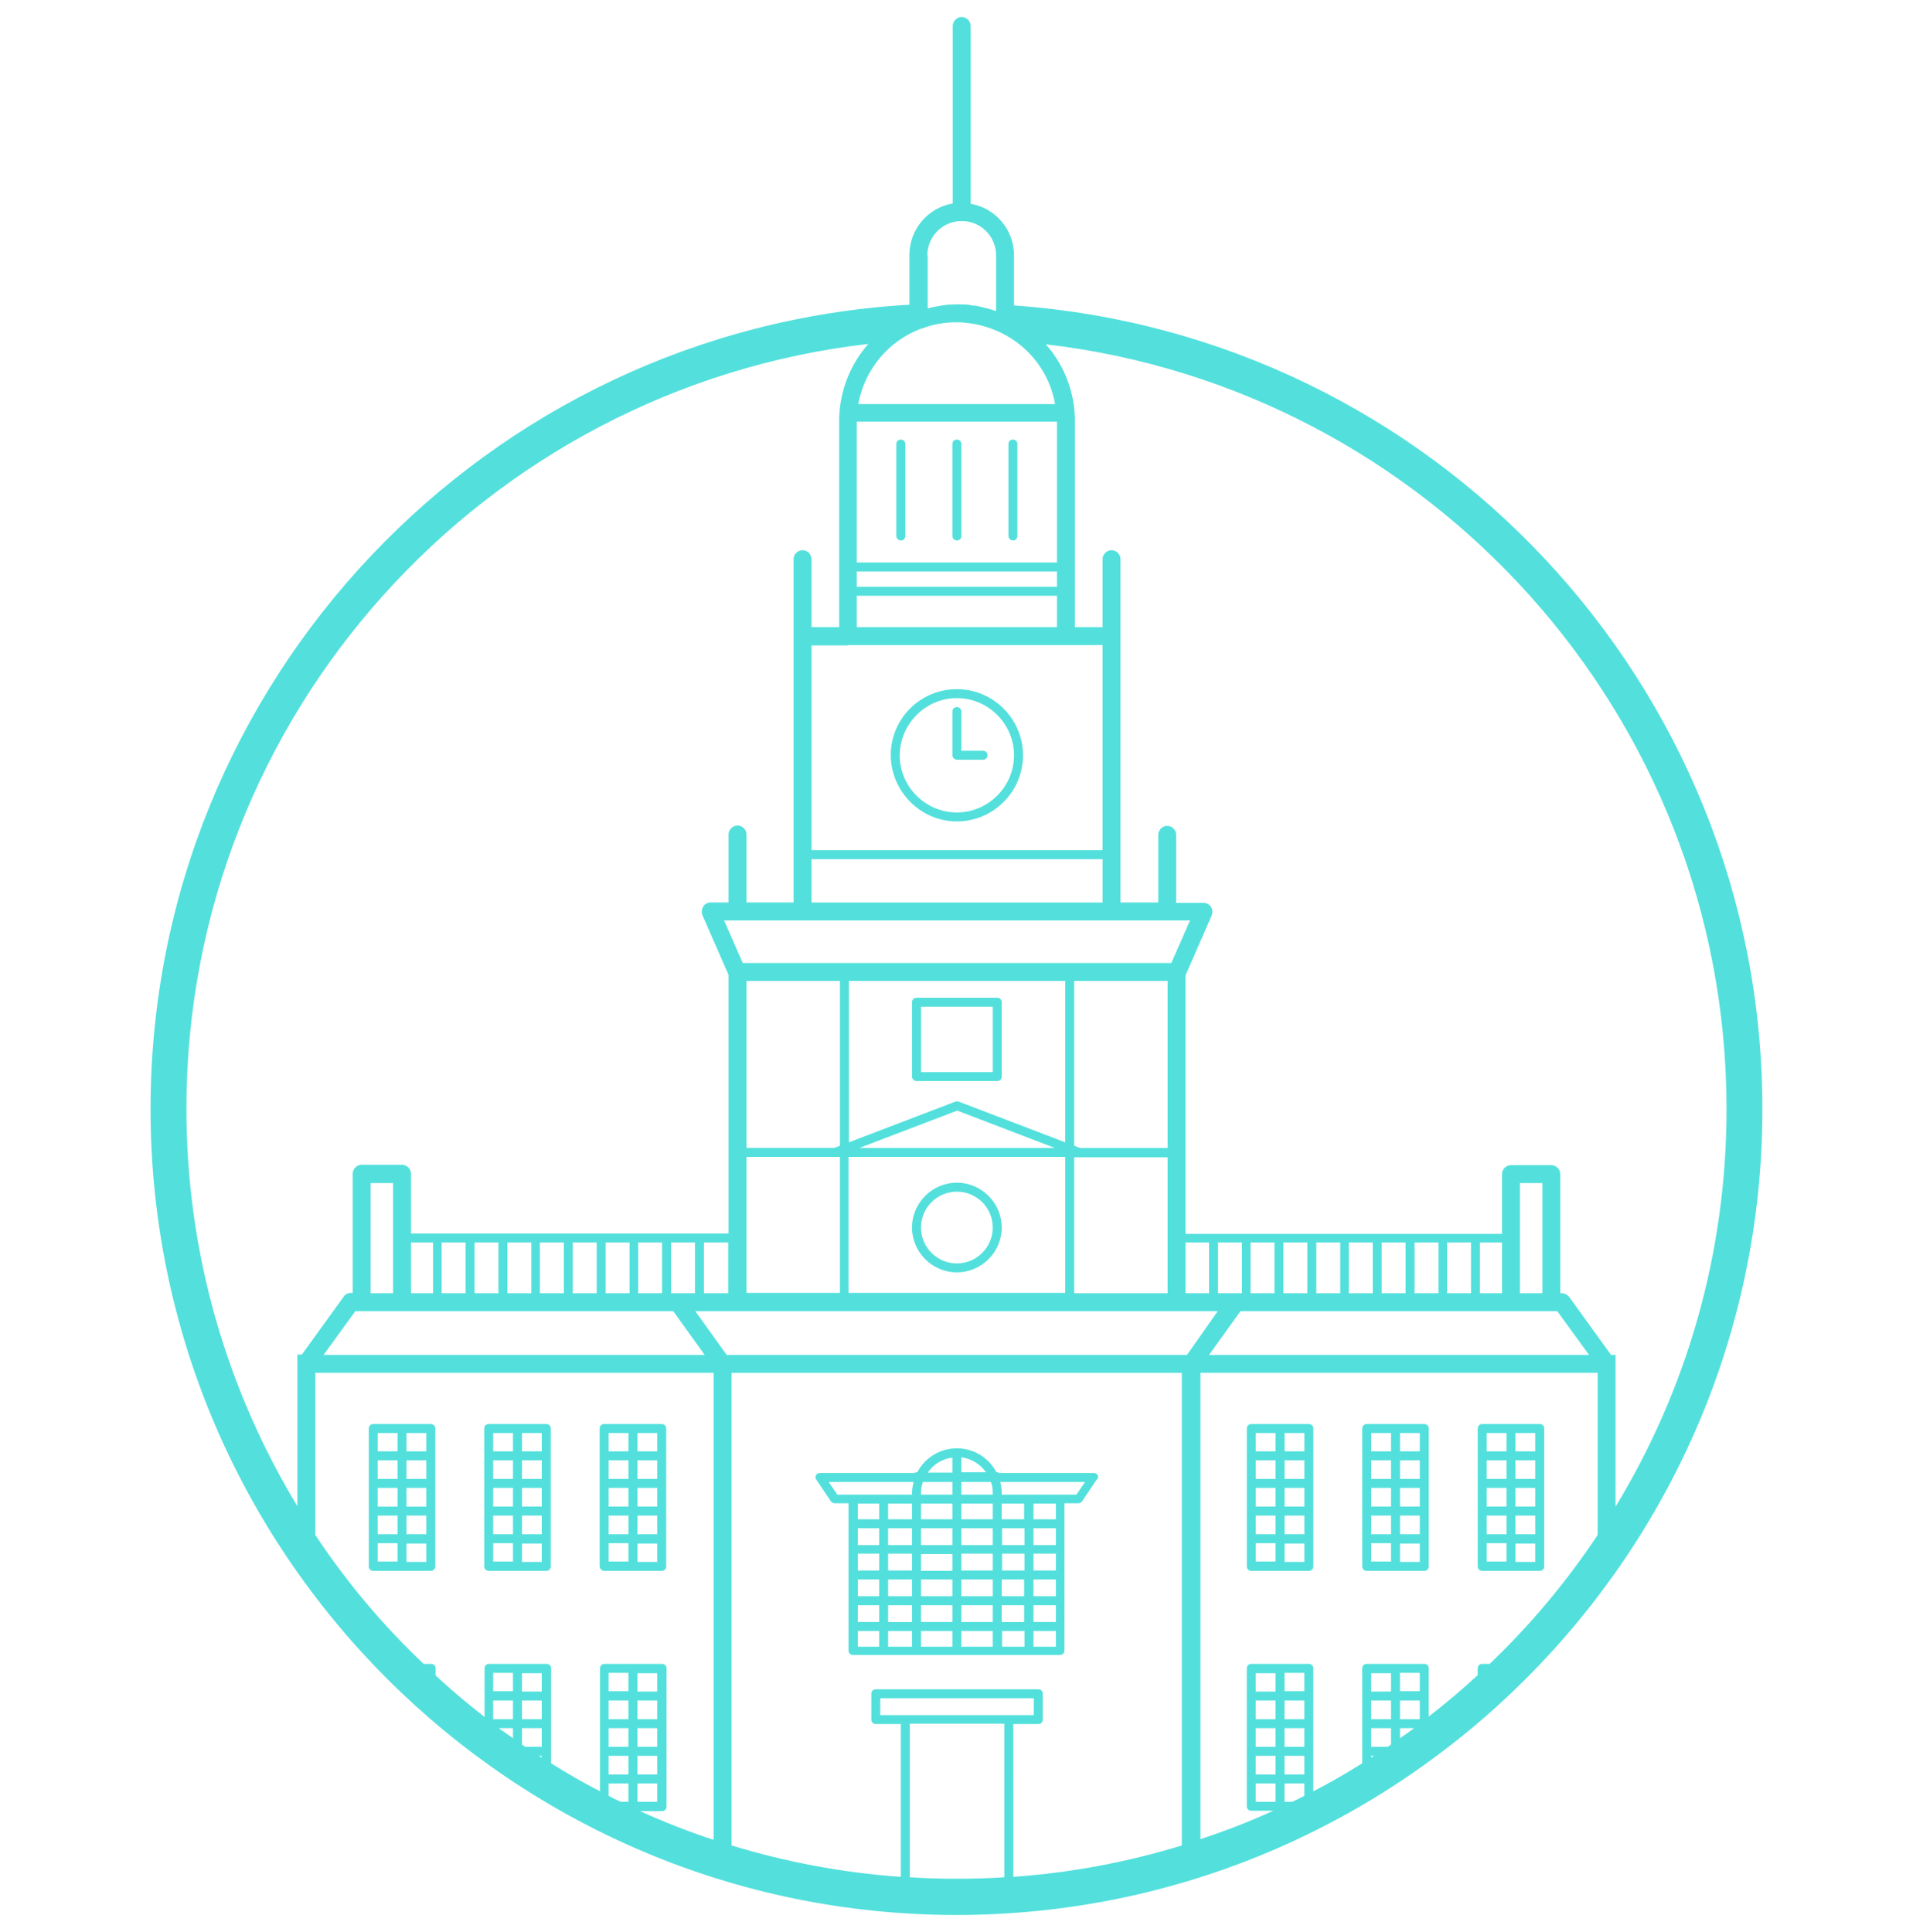 <svg width="100" height="101" viewBox="0 0 100 101" fill="none" xmlns="http://www.w3.org/2000/svg">
<g clip-path="url(#clip0_30_760)">
<path d="M80.488 74.445H77.481C77.344 74.445 77.246 74.543 77.246 74.679V81.886C77.246 82.023 77.344 82.121 77.481 82.121H80.488C80.625 82.121 80.723 82.023 80.723 81.886V74.679C80.723 74.543 80.625 74.445 80.488 74.445ZM79.219 77.785H80.254V78.761H79.219V77.785ZM78.75 78.761H77.715V77.785H78.75V78.761ZM79.219 77.316V76.34H80.254V77.316H79.219ZM78.75 77.316H77.715V76.34H78.75V77.316ZM77.715 79.23H78.75V80.207H77.715V79.23ZM79.219 79.23H80.254V80.207H79.219V79.23ZM80.254 75.871H79.219V74.914H80.254V75.871ZM78.75 74.914V75.871H77.715V74.914H78.75ZM77.715 80.676H78.75V81.633H77.715V80.676ZM79.219 81.652V80.695H80.254V81.652H79.219Z" fill="#53E0DC"/>
<path d="M68.418 74.445H65.411C65.274 74.445 65.176 74.543 65.176 74.679V81.886C65.176 82.023 65.274 82.121 65.411 82.121H68.418C68.555 82.121 68.653 82.023 68.653 81.886V74.679C68.653 74.543 68.555 74.445 68.418 74.445ZM67.149 77.785H68.184V78.761H67.149V77.785ZM66.68 78.761H65.645V77.785H66.68V78.761ZM67.149 77.316V76.34H68.184V77.316H67.149ZM66.68 77.316H65.645V76.34H66.68V77.316ZM65.645 79.23H66.68V80.207H65.645V79.23ZM67.149 79.23H68.184V80.207H67.149V79.23ZM68.184 75.871H67.149V74.914H68.184V75.871ZM66.68 74.914V75.871H65.645V74.914H66.68ZM65.645 80.676H66.68V81.633H65.645V80.676ZM67.149 81.652V80.695H68.184V81.652H67.149Z" fill="#53E0DC"/>
<path d="M74.453 74.445H71.445C71.309 74.445 71.211 74.543 71.211 74.679V81.886C71.211 82.023 71.309 82.121 71.445 82.121H74.453C74.59 82.121 74.688 82.023 74.688 81.886V74.679C74.688 74.543 74.59 74.445 74.453 74.445ZM73.184 77.785H74.219V78.761H73.184V77.785ZM72.715 78.761H71.68V77.785H72.715V78.761ZM73.184 77.316V76.34H74.219V77.316H73.184ZM72.715 77.316H71.68V76.34H72.715V77.316ZM71.68 79.23H72.715V80.207H71.68V79.23ZM73.184 79.23H74.219V80.207H73.184V79.23ZM74.219 75.871H73.184V74.914H74.219V75.871ZM72.715 74.914V75.871H71.68V74.914H72.715ZM71.68 80.676H72.715V81.633H71.68V80.676ZM73.184 81.652V80.695H74.219V81.652H73.184Z" fill="#53E0DC"/>
<path d="M22.754 81.887V74.68C22.754 74.543 22.656 74.445 22.52 74.445H19.512C19.375 74.445 19.277 74.543 19.277 74.68V81.887C19.277 82.023 19.375 82.121 19.512 82.121H22.52C22.656 82.121 22.754 82.004 22.754 81.887ZM21.25 77.785H22.285V78.762H21.25V77.785ZM20.781 78.762H19.746V77.785H20.781V78.762ZM22.285 77.316H21.25V76.34H22.285V77.316ZM20.781 77.316H19.746V76.34H20.781V77.316ZM19.746 79.23H20.781V80.207H19.746V79.23ZM21.25 79.23H22.285V80.207H21.25V79.23ZM22.285 75.871H21.25V74.914H22.285V75.871ZM20.781 74.914V75.871H19.746V74.914H20.781ZM19.746 80.676H20.781V81.633H19.746V80.676ZM21.25 81.652V80.695H22.285V81.652H21.25Z" fill="#53E0DC"/>
<path d="M25.547 82.121H28.555C28.691 82.121 28.789 82.023 28.789 81.886V74.679C28.789 74.543 28.691 74.445 28.555 74.445H25.547C25.41 74.445 25.312 74.543 25.312 74.679V81.886C25.312 82.004 25.41 82.121 25.547 82.121ZM26.816 78.761H25.781V77.785H26.816V78.761ZM27.285 77.785H28.32V78.761H27.285V77.785ZM26.816 79.23V80.207H25.781V79.23H26.816ZM27.285 79.23H28.32V80.207H27.285V79.23ZM28.32 77.316H27.285V76.34H28.32V77.316ZM26.816 77.316H25.781V76.34H26.816V77.316ZM25.781 80.675H26.816V81.632H25.781V80.675ZM27.285 81.652V80.695H28.32V81.652H27.285ZM28.32 75.871H27.285V74.914H28.32V75.871ZM26.816 74.914V75.871H25.781V74.914H26.816Z" fill="#53E0DC"/>
<path d="M31.581 82.121H34.589C34.726 82.121 34.824 82.023 34.824 81.886V74.679C34.824 74.543 34.726 74.445 34.589 74.445H31.581C31.445 74.445 31.347 74.543 31.347 74.679V81.886C31.347 82.004 31.464 82.121 31.581 82.121ZM32.851 78.761H31.816V77.785H32.851V78.761ZM33.32 77.785H34.355V78.761H33.32V77.785ZM32.851 79.23V80.207H31.816V79.23H32.851ZM33.32 79.23H34.355V80.207H33.32V79.23ZM34.355 77.316H33.32V76.34H34.355V77.316ZM32.851 77.316H31.816V76.34H32.851V77.316ZM31.816 80.675H32.851V81.632H31.816V80.675ZM33.32 81.652V80.695H34.355V81.652H33.32ZM34.355 75.871H33.32V74.914H34.355V75.871ZM32.851 74.914V75.871H31.816V74.914H32.851Z" fill="#53E0DC"/>
<path d="M50.019 39.718H51.386C51.523 39.718 51.621 39.621 51.621 39.484C51.621 39.347 51.523 39.249 51.386 39.249H50.253V37.199C50.253 37.062 50.156 36.964 50.019 36.964C49.882 36.964 49.785 37.062 49.785 37.199V39.484C49.785 39.601 49.902 39.718 50.019 39.718Z" fill="#53E0DC"/>
<path d="M52.949 28.254C53.086 28.254 53.184 28.157 53.184 28.02V23.215C53.184 23.078 53.086 22.981 52.949 22.981C52.812 22.981 52.715 23.078 52.715 23.215V28.02C52.715 28.157 52.832 28.254 52.949 28.254Z" fill="#53E0DC"/>
<path d="M50.019 28.254C50.156 28.254 50.253 28.157 50.253 28.02V23.215C50.253 23.078 50.156 22.981 50.019 22.981C49.882 22.981 49.785 23.078 49.785 23.215V28.02C49.785 28.157 49.902 28.254 50.019 28.254Z" fill="#53E0DC"/>
<path d="M47.09 28.254C47.227 28.254 47.324 28.157 47.324 28.02V23.215C47.324 23.078 47.227 22.981 47.09 22.981C46.953 22.981 46.855 23.078 46.855 23.215V28.02C46.855 28.157 46.973 28.254 47.09 28.254Z" fill="#53E0DC"/>
<path d="M50.019 42.942C51.913 42.942 53.476 41.399 53.476 39.485C53.476 37.59 51.933 36.028 50.019 36.028C48.105 36.028 46.562 37.571 46.562 39.485C46.581 41.379 48.124 42.942 50.019 42.942ZM50.019 36.496C51.66 36.496 53.007 37.844 53.007 39.484C53.007 41.125 51.66 42.473 50.019 42.473C48.378 42.473 47.031 41.125 47.031 39.484C47.05 37.844 48.378 36.496 50.019 36.496Z" fill="#53E0DC"/>
<path d="M47.91 56.516H52.129C52.266 56.516 52.363 56.418 52.363 56.282V52.395C52.363 52.258 52.266 52.16 52.129 52.16H47.91C47.773 52.16 47.676 52.258 47.676 52.395V56.282C47.676 56.418 47.793 56.516 47.91 56.516ZM48.145 52.629H51.895V56.047H48.145V52.629Z" fill="#53E0DC"/>
<path d="M50.019 66.516C51.308 66.516 52.363 65.461 52.363 64.172C52.363 62.883 51.308 61.828 50.019 61.828C48.73 61.828 47.675 62.883 47.675 64.172C47.675 65.461 48.73 66.516 50.019 66.516ZM50.019 62.297C51.054 62.297 51.894 63.137 51.894 64.172C51.894 65.207 51.054 66.047 50.019 66.047C48.984 66.047 48.144 65.207 48.144 64.172C48.144 63.137 48.984 62.297 50.019 62.297Z" fill="#53E0DC"/>
<path d="M57.383 77.121C57.344 77.043 57.266 77.004 57.168 77.004H52.246C52.207 76.984 52.168 76.965 52.129 76.965H52.09C51.699 76.222 50.918 75.715 50.019 75.715C49.121 75.715 48.34 76.222 47.949 76.965H47.91C47.871 76.965 47.832 76.984 47.793 77.004H42.871C42.793 77.004 42.695 77.043 42.656 77.121C42.617 77.199 42.617 77.297 42.676 77.355L43.437 78.488C43.476 78.547 43.555 78.586 43.633 78.586H44.355V86.281C44.355 86.418 44.453 86.515 44.59 86.515H55.41C55.546 86.515 55.644 86.418 55.644 86.281V78.586H56.367C56.445 78.586 56.523 78.547 56.562 78.488L57.324 77.355C57.402 77.297 57.422 77.199 57.382 77.121H57.383ZM51.894 78.058V78.136H50.254V77.472H51.797C51.875 77.648 51.894 77.844 51.894 78.058ZM52.363 84.797V83.918H53.535V84.797H52.363ZM53.555 85.265V86.086H52.383V85.265H53.555ZM46.426 84.797V83.918H47.676V84.797H46.426ZM47.676 85.265V86.086H46.426V85.265H47.676ZM48.242 77.472H49.785V78.136H48.144V78.058C48.144 77.843 48.184 77.648 48.242 77.472ZM48.144 78.605H49.785V79.425H48.144V78.605ZM49.785 79.894V80.773H48.144V79.894H49.785ZM49.785 81.242V82.121H48.144V81.242H49.785ZM47.676 82.101H46.426V81.222H47.676V82.101ZM45.957 82.101H44.844V81.222H45.957V82.101ZM44.844 82.57H45.957V83.449H44.844V82.57ZM46.426 82.57H47.676V83.449H46.426V82.57ZM48.145 82.57H49.785V83.449H48.145V82.57ZM50.254 82.57H51.895V83.449H50.254V82.57ZM52.363 82.57H53.535V83.449H52.363V82.57ZM54.023 82.57H55.195V83.449H54.023V82.57ZM55.195 82.101H54.023V81.222H55.195V82.101ZM53.554 82.101H52.383V81.222H53.554V82.101ZM51.894 82.101H50.254V81.222H51.894V82.101ZM50.254 80.773V79.894H51.894V80.773H50.254ZM50.254 79.425V78.605H51.894V79.425H50.254ZM47.675 78.605V79.425H46.425V78.605H47.675ZM47.675 79.894V80.773H46.425V79.894H47.675ZM45.957 80.773H44.843V79.894H45.957V80.773ZM44.843 83.918H45.957V84.796H44.843V83.918ZM48.144 83.918H49.785V84.796H48.144V83.918ZM50.254 83.918H51.894V84.796H50.254V83.918ZM54.023 83.918H55.195V84.796H54.023V83.918ZM55.195 80.773H54.023V79.894H55.195V80.773ZM53.554 80.773H52.382V79.894H53.554V80.773ZM52.363 79.425V78.605H53.535V79.425H52.363ZM51.542 76.965H50.253V76.183C50.8 76.261 51.249 76.554 51.542 76.965ZM49.785 76.203V76.984H48.496C48.788 76.554 49.257 76.261 49.785 76.203ZM43.32 77.472H47.753C47.714 77.668 47.675 77.863 47.675 78.058V78.136H44.609H44.57H43.769L43.32 77.472ZM45.957 78.605V79.425H44.843V78.605H45.957ZM44.843 85.265H45.957V86.086H44.843V85.265ZM48.144 85.265H49.785V86.086H48.144V85.265ZM50.253 86.086V85.265H51.894V86.086H50.253ZM54.023 86.086V85.265H55.195V86.086H54.023ZM55.195 79.425H54.023V78.605H55.195V79.425ZM56.269 78.136H55.468H55.429H52.363V78.058C52.363 77.863 52.343 77.668 52.285 77.472H56.718L56.269 78.136Z" fill="#53E0DC"/>
<path d="M53.007 15.968V13.351C53.007 12.004 52.031 10.871 50.742 10.656V1.359C50.742 1.105 50.527 0.89 50.273 0.89C50.019 0.89 49.804 1.105 49.804 1.359V10.637C48.515 10.851 47.538 11.984 47.538 13.332V15.93C25.448 17.199 7.87 35.578 7.87 57.98C7.87 81.203 26.777 100.11 49.999 100.11C73.222 100.11 92.128 81.203 92.128 57.98C92.128 35.754 74.844 17.512 53.008 15.969L53.007 15.968ZM90.253 57.98C90.253 65.578 88.144 72.687 84.452 78.762V70.832H84.218L82.031 67.805C81.933 67.687 81.796 67.609 81.659 67.609H81.562V61.379C81.562 61.125 81.347 60.91 81.093 60.91H78.984C78.73 60.91 78.515 61.125 78.515 61.379V64.504H61.972V50.988L63.339 47.863C63.397 47.726 63.397 47.55 63.3 47.414C63.222 47.277 63.065 47.199 62.909 47.199H61.483V43.644C61.483 43.39 61.269 43.175 61.015 43.175C60.761 43.175 60.546 43.39 60.546 43.644V47.179H58.573V29.23C58.573 28.976 58.358 28.762 58.104 28.762C57.85 28.762 57.636 28.976 57.636 29.23V32.785H56.19V22.062C56.19 21.887 56.19 21.711 56.171 21.515C56.054 20.168 55.507 18.937 54.667 18C74.667 20.324 90.253 37.356 90.253 57.981L90.253 57.98ZM52.734 89.66H46.015V88.781H54.042V89.66H52.734ZM52.5 90.129V98.137C51.679 98.195 50.839 98.215 50 98.215C49.179 98.215 48.359 98.195 47.558 98.137V90.109H52.5V90.129ZM52.968 90.129H54.277C54.414 90.129 54.511 90.031 54.511 89.894V88.547C54.511 88.41 54.414 88.312 54.277 88.312H45.781C45.644 88.312 45.547 88.41 45.547 88.547V89.894C45.547 90.031 45.644 90.129 45.781 90.129H47.09V98.117C44.023 97.902 41.074 97.336 38.242 96.476V71.77H61.777V96.476C58.965 97.336 56.015 97.902 52.969 98.117L52.968 90.129ZM21.484 64.953H22.637V67.609H21.484V64.953ZM41.953 48.117H62.207L61.23 50.344H38.828L37.851 48.117H41.953ZM48.144 17.18H48.183C48.769 16.945 49.394 16.848 50.038 16.848C50.234 16.848 50.41 16.867 50.585 16.887C50.624 16.887 50.683 16.906 50.722 16.906C50.859 16.926 51.015 16.945 51.152 16.984C51.191 16.984 51.21 17.004 51.249 17.004C51.62 17.101 51.972 17.219 52.324 17.394C52.343 17.394 52.343 17.394 52.363 17.414C53.788 18.117 54.863 19.465 55.156 21.125H44.862C45.214 19.269 46.464 17.824 48.144 17.18L48.144 17.18ZM55.253 22.082V29.406H44.785V22.082V22.043H55.253V22.082ZM44.785 29.875H55.253V30.676H44.785V29.875ZM44.785 31.144H55.253V32.785H44.785V31.144ZM44.316 33.722H57.636V44.445H42.421V33.742H44.316L44.316 33.722ZM42.422 44.914H57.637V47.18H42.422V44.914ZM80.625 67.609H79.453V61.847H80.625V67.609ZM78.516 67.609H77.363V64.953H78.516V67.609ZM76.895 67.609H75.645V64.953H76.895V67.609ZM75.195 67.609H73.945V64.953H75.195V67.609ZM73.477 67.609H72.227V64.953H73.477V67.609ZM71.758 67.609H70.508V64.953H71.758V67.609ZM70.059 67.609H68.809V64.953H70.059V67.609ZM68.34 67.609H67.09V64.953H68.34V67.609ZM66.621 67.609H65.371V64.953H66.621V67.609ZM64.902 67.609H63.672V64.953H64.922V67.609H64.902ZM62.051 70.832H37.988L36.348 68.547H63.653L62.051 70.832ZM61.035 67.609H56.152V60.5H61.035V67.609ZM55.684 51.281V59.718L50.117 57.59C50.059 57.57 50 57.57 49.941 57.59L44.375 59.718V51.281H55.684ZM55.137 60.012H44.922L50.039 58.059L55.137 60.012ZM55.684 60.48V67.59H44.355V60.48H55.684ZM61.035 60.012H56.445L56.152 59.895V51.281H61.035L61.035 60.012ZM43.906 51.281V59.894L43.613 60.011H39.023V51.281L43.906 51.281ZM39.023 60.48H43.906V67.589H39.023V60.48ZM63.203 67.609H61.973V64.953H63.203V67.609ZM38.066 67.609H36.797V64.953H38.066V67.609ZM36.328 67.609H35.078V64.953H36.328V67.609ZM34.609 67.609H33.359V64.953H34.609V67.609ZM32.91 67.609H31.66V64.953H32.91V67.609ZM31.191 67.609H29.941V64.953H31.191V67.609ZM29.473 67.609H28.223V64.953H29.473V67.609ZM27.773 67.609H26.523V64.953H27.773V67.609ZM26.055 67.609H24.805V64.953H26.055V67.609ZM24.336 67.609H23.086V64.953H24.336V67.609ZM20.547 67.609H19.375V61.847H20.547V67.609ZM18.574 68.546H35.195L36.836 70.832H16.914L18.574 68.546ZM64.843 68.546H81.406L83.066 70.832H63.203L64.843 68.546ZM48.476 13.351C48.476 12.355 49.277 11.555 50.273 11.555C51.269 11.555 52.069 12.355 52.069 13.351V16.262H52.05C51.913 16.203 51.757 16.164 51.62 16.125C51.562 16.105 51.503 16.105 51.464 16.086C51.347 16.066 51.249 16.027 51.132 16.008C51.034 15.988 50.937 15.969 50.839 15.969C50.761 15.949 50.683 15.949 50.605 15.93C50.429 15.91 50.234 15.91 50.038 15.91C49.862 15.91 49.687 15.93 49.53 15.93C49.472 15.93 49.413 15.949 49.374 15.949C49.257 15.969 49.14 15.988 49.023 16.008C48.886 16.027 48.769 16.066 48.632 16.086C48.593 16.105 48.554 16.105 48.495 16.125V13.351L48.476 13.351ZM45.39 17.98C44.55 18.937 44.003 20.148 43.886 21.515C43.867 21.711 43.867 21.887 43.867 22.062V32.785H42.421V29.23C42.421 28.976 42.206 28.762 41.952 28.762C41.699 28.762 41.484 28.976 41.484 29.23V47.179H39.023V43.625C39.023 43.371 38.808 43.156 38.554 43.156C38.3 43.156 38.085 43.371 38.085 43.625V47.179H37.148C36.992 47.179 36.835 47.258 36.757 47.394C36.679 47.531 36.659 47.687 36.718 47.843L38.085 50.968V64.484H21.483V61.359C21.483 61.105 21.269 60.891 21.015 60.891H18.905C18.651 60.891 18.437 61.105 18.437 61.359V67.59H18.339C18.183 67.59 18.046 67.668 17.968 67.785L15.78 70.812H15.546V78.742C11.874 72.668 9.745 65.559 9.745 57.961C9.745 37.336 25.351 20.285 45.389 17.98L45.39 17.98ZM16.483 80.246V71.769H37.303V96.184C35.995 95.754 34.706 95.246 33.456 94.68H34.608C34.745 94.68 34.842 94.582 34.842 94.445V87.219C34.842 87.082 34.745 86.984 34.608 86.984H31.6C31.463 86.984 31.366 87.082 31.366 87.219V93.645C30.487 93.195 29.647 92.707 28.807 92.18V87.219C28.807 87.082 28.709 86.984 28.573 86.984H25.565C25.428 86.984 25.331 87.082 25.331 87.219V89.758C24.452 89.074 23.592 88.352 22.772 87.59V87.219C22.772 87.082 22.674 86.984 22.538 86.984H22.147C19.998 84.953 18.104 82.688 16.483 80.246L16.483 80.246ZM33.319 94.191V93.234H34.354V94.191H33.319ZM33.319 90.344H34.354V91.32H33.319V90.344ZM32.85 91.32H31.815V90.344H32.85V91.32ZM34.354 89.875H33.319V88.898H34.354V89.875ZM32.85 89.875H31.815V88.898H32.85V89.875ZM31.815 91.789H32.85V92.766H31.815V91.789ZM33.319 91.789H34.354V92.766H33.319V91.789ZM34.354 88.43H33.319V87.472H34.354V88.43ZM32.85 87.453V88.41H31.815V87.453H32.85ZM31.815 93.879V93.234H32.85V94.191H32.44C32.225 94.094 32.03 93.996 31.815 93.879ZM27.284 91.203V90.344H28.319V91.32H27.46L27.284 91.203ZM25.78 88.898H26.815V89.875H25.78V88.898ZM27.284 88.898H28.319V89.875H27.284V88.898ZM28.319 88.43H27.284V87.472H28.319V88.43ZM26.815 87.453V88.41H25.78V87.453H26.815ZM26.815 90.344V90.871C26.561 90.695 26.327 90.519 26.073 90.344H26.815ZM28.319 91.789V91.887C28.261 91.848 28.221 91.828 28.163 91.789H28.319ZM68.182 87.453V88.41H67.147V87.453H68.182ZM67.557 94.191H67.147V93.234H68.182V93.879C67.968 93.996 67.772 94.094 67.557 94.191ZM67.147 90.344H68.182V91.32H67.147V90.344ZM66.678 91.32H65.643V90.344H66.678V91.32ZM68.182 89.875H67.147V88.898H68.182V89.875ZM66.678 89.875H65.643V88.898H66.678V89.875ZM65.643 91.789H66.678V92.766H65.643V91.789ZM67.147 91.789H68.182V92.766H67.147V91.789ZM66.678 88.43H65.643V87.473H66.678V88.43ZM65.643 93.234H66.678V94.191H65.643V93.234ZM74.218 87.453V88.41H73.182V87.453H74.218ZM72.538 91.32H71.678V90.344H72.714V91.203L72.538 91.32L72.538 91.32ZM74.218 89.875H73.182V88.898H74.218V89.875ZM72.714 89.875H71.678V88.898H72.714V89.875ZM73.182 90.344H73.924C73.69 90.519 73.436 90.695 73.182 90.871V90.344ZM72.714 88.43H71.678V87.472H72.714V88.43ZM71.678 91.789H71.835C71.776 91.828 71.737 91.847 71.678 91.886V91.789ZM77.87 86.984H77.479C77.343 86.984 77.245 87.082 77.245 87.219V87.57C76.424 88.332 75.565 89.055 74.686 89.738V87.219C74.686 87.082 74.589 86.984 74.452 86.984H71.444C71.307 86.984 71.21 87.082 71.21 87.219V92.18C70.37 92.707 69.53 93.195 68.651 93.644V87.219C68.651 87.082 68.553 86.984 68.417 86.984H65.409C65.272 86.984 65.174 87.082 65.174 87.219V94.426C65.174 94.562 65.272 94.66 65.409 94.66H66.561C65.331 95.226 64.061 95.715 62.753 96.144V71.769H83.514V80.246C81.893 82.688 79.999 84.953 77.87 86.984Z" fill="#53E0DC"/>
</g>
<defs>
<clipPath id="clip0_30_760">
<rect width="100" height="100" fill="white" transform="translate(0 0.5)"/>
</clipPath>
</defs>
</svg>
